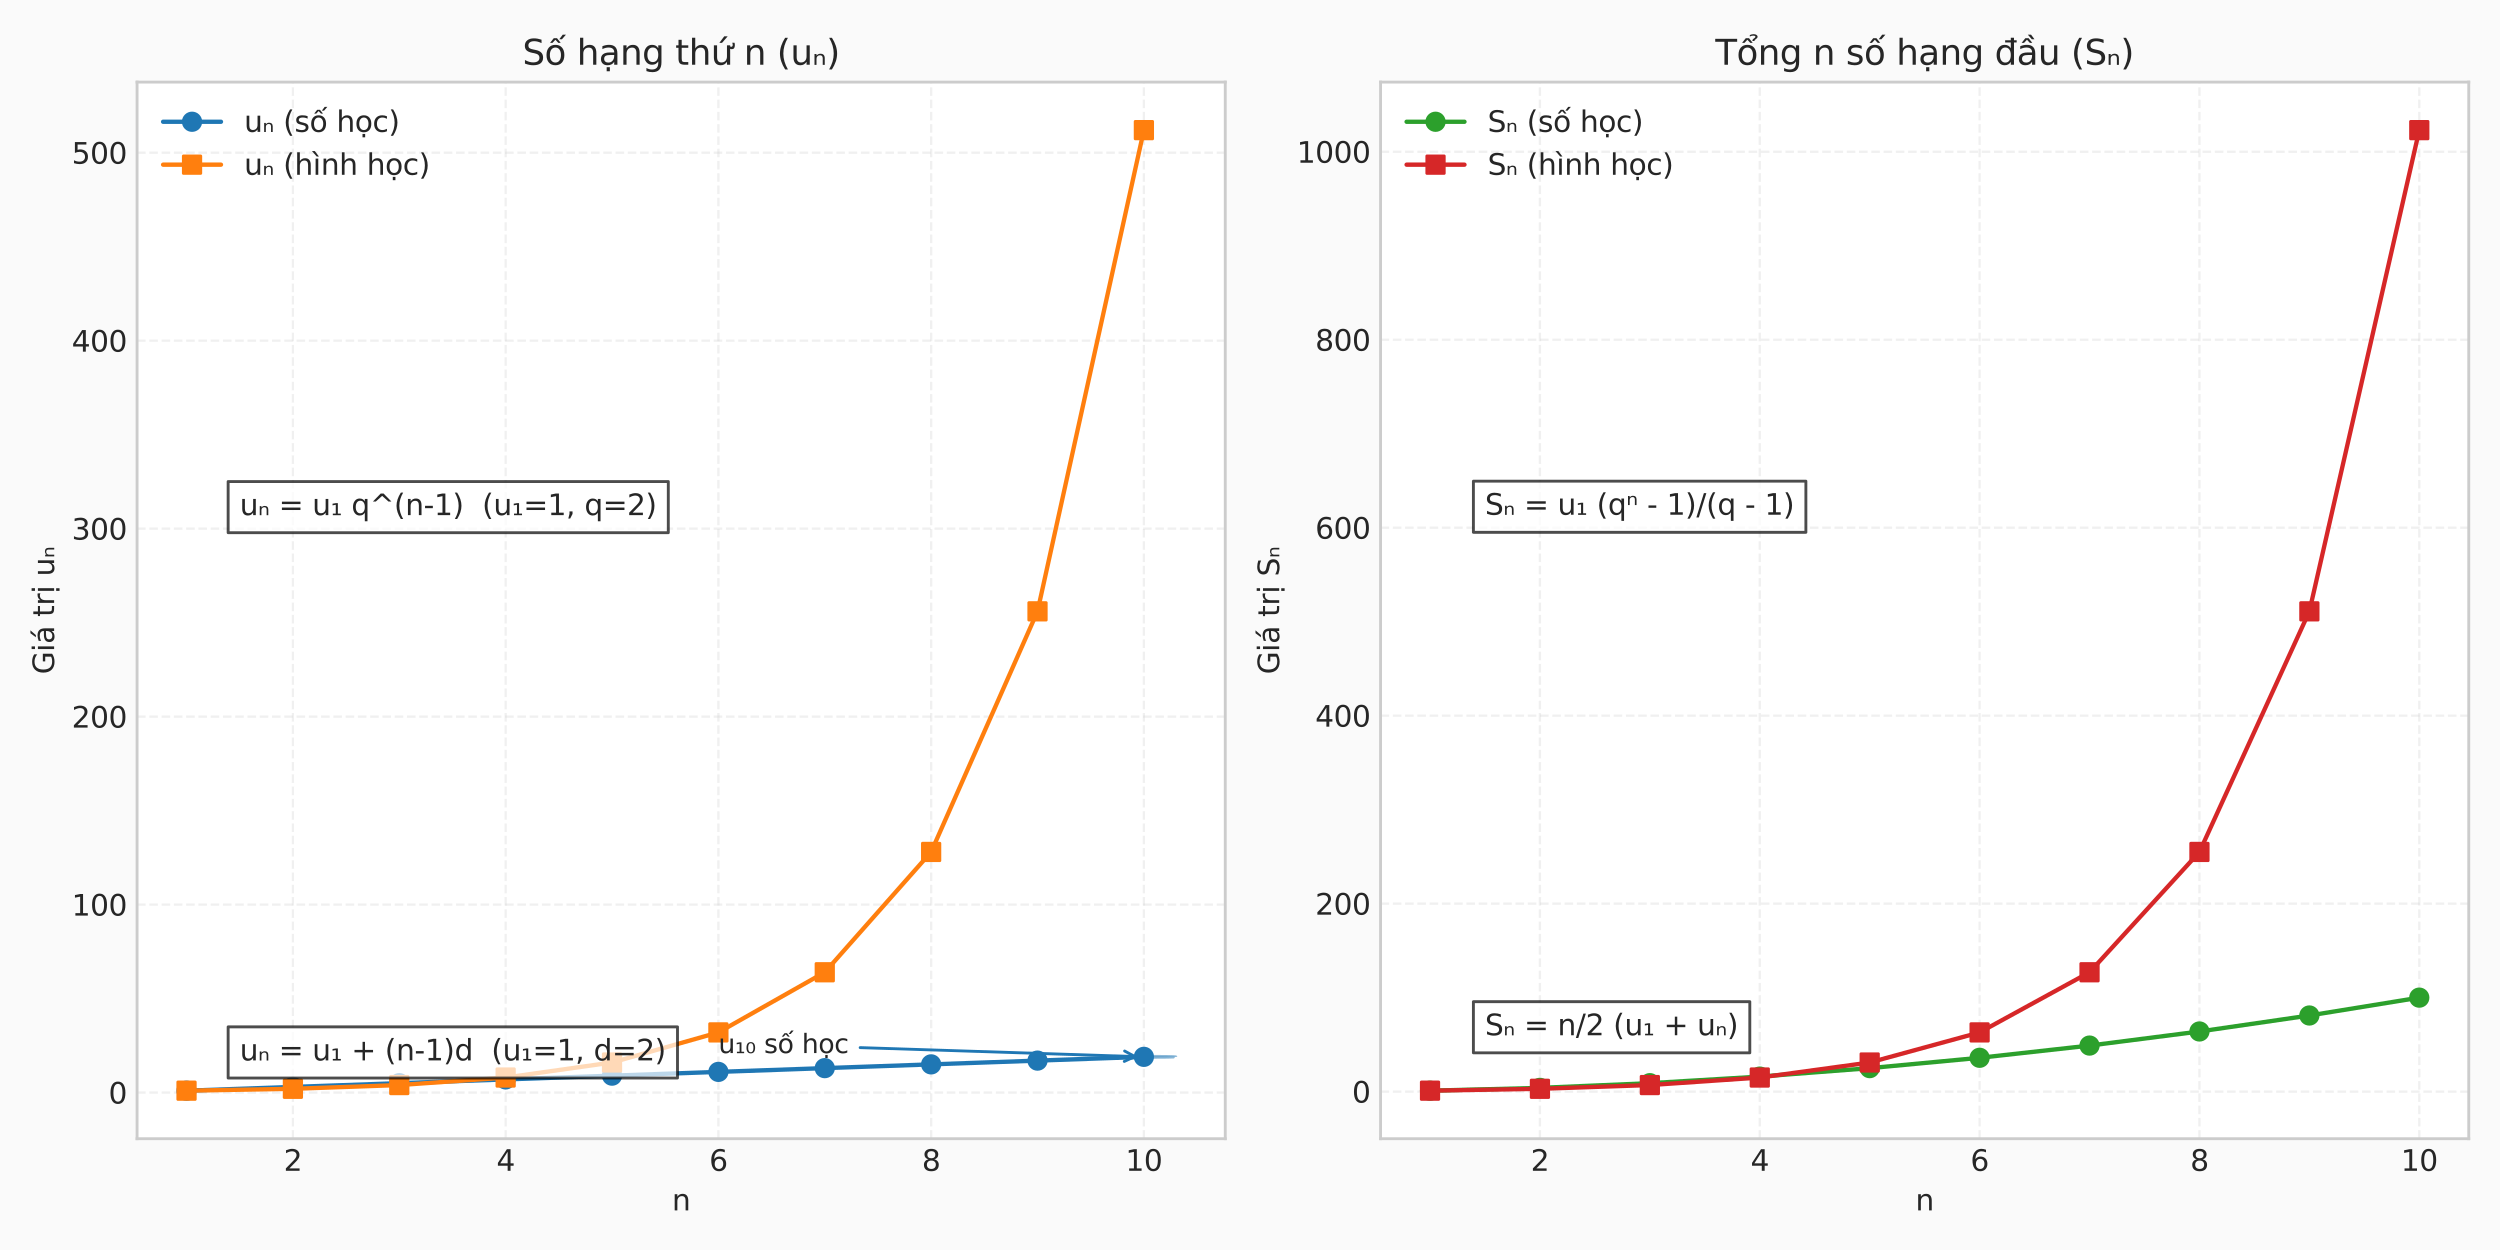 <?xml version="1.0" encoding="utf-8" standalone="no"?>
<!DOCTYPE svg PUBLIC "-//W3C//DTD SVG 1.1//EN"
  "http://www.w3.org/Graphics/SVG/1.1/DTD/svg11.dtd">
<svg xmlns:xlink="http://www.w3.org/1999/xlink" width="864pt" height="432pt" viewBox="0 0 864 432" xmlns="http://www.w3.org/2000/svg" version="1.1">
 <defs>
  <style type="text/css">*{stroke-linejoin: round; stroke-linecap: butt}</style>
 </defs>
 <g id="figure_1">
  <g id="patch_1">
   <path d="M 0 432 
L 864 432 
L 864 0 
L 0 0 
z
" style="fill: #fafafa"/>
  </g>
  <g id="axes_1">
   <g id="patch_2">
    <path d="M 47.37 393.54 
L 423.45 393.54 
L 423.45 28.376 
L 47.37 28.376 
z
" style="fill: #ffffff"/>
   </g>
   <g id="matplotlib.axis_1">
    <g id="xtick_1">
     <g id="line2d_1">
      <path d="M 101.227 393.54 
L 101.227 28.376 
" clip-path="url(#pa1abe370dc)" style="fill: none; stroke-dasharray: 2.96,1.28; stroke-dashoffset: 0; stroke: #cccccc; stroke-opacity: 0.3; stroke-width: 0.8"/>
     </g>
     <g id="line2d_2"/>
     <g id="text_1">
      <!-- 2 -->
      <g style="fill: #262626" transform="translate(98.046 404.638) scale(0.1 -0.1)">
       <defs>
        <path id="DejaVuSans-32" d="M 1228 531 
L 3431 531 
L 3431 0 
L 469 0 
L 469 531 
Q 828 903 1448 1529 
Q 2069 2156 2228 2338 
Q 2531 2678 2651 2914 
Q 2772 3150 2772 3378 
Q 2772 3750 2511 3984 
Q 2250 4219 1831 4219 
Q 1534 4219 1204 4116 
Q 875 4013 500 3803 
L 500 4441 
Q 881 4594 1212 4672 
Q 1544 4750 1819 4750 
Q 2544 4750 2975 4387 
Q 3406 4025 3406 3419 
Q 3406 3131 3298 2873 
Q 3191 2616 2906 2266 
Q 2828 2175 2409 1742 
Q 1991 1309 1228 531 
z
" transform="scale(0.016)"/>
       </defs>
       <use xlink:href="#DejaVuSans-32"/>
      </g>
     </g>
    </g>
    <g id="xtick_2">
     <g id="line2d_3">
      <path d="M 174.752 393.54 
L 174.752 28.376 
" clip-path="url(#pa1abe370dc)" style="fill: none; stroke-dasharray: 2.96,1.28; stroke-dashoffset: 0; stroke: #cccccc; stroke-opacity: 0.3; stroke-width: 0.8"/>
     </g>
     <g id="line2d_4"/>
     <g id="text_2">
      <!-- 4 -->
      <g style="fill: #262626" transform="translate(171.571 404.638) scale(0.1 -0.1)">
       <defs>
        <path id="DejaVuSans-34" d="M 2419 4116 
L 825 1625 
L 2419 1625 
L 2419 4116 
z
M 2253 4666 
L 3047 4666 
L 3047 1625 
L 3713 1625 
L 3713 1100 
L 3047 1100 
L 3047 0 
L 2419 0 
L 2419 1100 
L 313 1100 
L 313 1709 
L 2253 4666 
z
" transform="scale(0.016)"/>
       </defs>
       <use xlink:href="#DejaVuSans-34"/>
      </g>
     </g>
    </g>
    <g id="xtick_3">
     <g id="line2d_5">
      <path d="M 248.277 393.54 
L 248.277 28.376 
" clip-path="url(#pa1abe370dc)" style="fill: none; stroke-dasharray: 2.96,1.28; stroke-dashoffset: 0; stroke: #cccccc; stroke-opacity: 0.3; stroke-width: 0.8"/>
     </g>
     <g id="line2d_6"/>
     <g id="text_3">
      <!-- 6 -->
      <g style="fill: #262626" transform="translate(245.096 404.638) scale(0.1 -0.1)">
       <defs>
        <path id="DejaVuSans-36" d="M 2113 2584 
Q 1688 2584 1439 2293 
Q 1191 2003 1191 1497 
Q 1191 994 1439 701 
Q 1688 409 2113 409 
Q 2538 409 2786 701 
Q 3034 994 3034 1497 
Q 3034 2003 2786 2293 
Q 2538 2584 2113 2584 
z
M 3366 4563 
L 3366 3988 
Q 3128 4100 2886 4159 
Q 2644 4219 2406 4219 
Q 1781 4219 1451 3797 
Q 1122 3375 1075 2522 
Q 1259 2794 1537 2939 
Q 1816 3084 2150 3084 
Q 2853 3084 3261 2657 
Q 3669 2231 3669 1497 
Q 3669 778 3244 343 
Q 2819 -91 2113 -91 
Q 1303 -91 875 529 
Q 447 1150 447 2328 
Q 447 3434 972 4092 
Q 1497 4750 2381 4750 
Q 2619 4750 2861 4703 
Q 3103 4656 3366 4563 
z
" transform="scale(0.016)"/>
       </defs>
       <use xlink:href="#DejaVuSans-36"/>
      </g>
     </g>
    </g>
    <g id="xtick_4">
     <g id="line2d_7">
      <path d="M 321.802 393.54 
L 321.802 28.376 
" clip-path="url(#pa1abe370dc)" style="fill: none; stroke-dasharray: 2.96,1.28; stroke-dashoffset: 0; stroke: #cccccc; stroke-opacity: 0.3; stroke-width: 0.8"/>
     </g>
     <g id="line2d_8"/>
     <g id="text_4">
      <!-- 8 -->
      <g style="fill: #262626" transform="translate(318.621 404.638) scale(0.1 -0.1)">
       <defs>
        <path id="DejaVuSans-38" d="M 2034 2216 
Q 1584 2216 1326 1975 
Q 1069 1734 1069 1313 
Q 1069 891 1326 650 
Q 1584 409 2034 409 
Q 2484 409 2743 651 
Q 3003 894 3003 1313 
Q 3003 1734 2745 1975 
Q 2488 2216 2034 2216 
z
M 1403 2484 
Q 997 2584 770 2862 
Q 544 3141 544 3541 
Q 544 4100 942 4425 
Q 1341 4750 2034 4750 
Q 2731 4750 3128 4425 
Q 3525 4100 3525 3541 
Q 3525 3141 3298 2862 
Q 3072 2584 2669 2484 
Q 3125 2378 3379 2068 
Q 3634 1759 3634 1313 
Q 3634 634 3220 271 
Q 2806 -91 2034 -91 
Q 1263 -91 848 271 
Q 434 634 434 1313 
Q 434 1759 690 2068 
Q 947 2378 1403 2484 
z
M 1172 3481 
Q 1172 3119 1398 2916 
Q 1625 2713 2034 2713 
Q 2441 2713 2670 2916 
Q 2900 3119 2900 3481 
Q 2900 3844 2670 4047 
Q 2441 4250 2034 4250 
Q 1625 4250 1398 4047 
Q 1172 3844 1172 3481 
z
" transform="scale(0.016)"/>
       </defs>
       <use xlink:href="#DejaVuSans-38"/>
      </g>
     </g>
    </g>
    <g id="xtick_5">
     <g id="line2d_9">
      <path d="M 395.327 393.54 
L 395.327 28.376 
" clip-path="url(#pa1abe370dc)" style="fill: none; stroke-dasharray: 2.96,1.28; stroke-dashoffset: 0; stroke: #cccccc; stroke-opacity: 0.3; stroke-width: 0.8"/>
     </g>
     <g id="line2d_10"/>
     <g id="text_5">
      <!-- 10 -->
      <g style="fill: #262626" transform="translate(388.964 404.638) scale(0.1 -0.1)">
       <defs>
        <path id="DejaVuSans-31" d="M 794 531 
L 1825 531 
L 1825 4091 
L 703 3866 
L 703 4441 
L 1819 4666 
L 2450 4666 
L 2450 531 
L 3481 531 
L 3481 0 
L 794 0 
L 794 531 
z
" transform="scale(0.016)"/>
        <path id="DejaVuSans-30" d="M 2034 4250 
Q 1547 4250 1301 3770 
Q 1056 3291 1056 2328 
Q 1056 1369 1301 889 
Q 1547 409 2034 409 
Q 2525 409 2770 889 
Q 3016 1369 3016 2328 
Q 3016 3291 2770 3770 
Q 2525 4250 2034 4250 
z
M 2034 4750 
Q 2819 4750 3233 4129 
Q 3647 3509 3647 2328 
Q 3647 1150 3233 529 
Q 2819 -91 2034 -91 
Q 1250 -91 836 529 
Q 422 1150 422 2328 
Q 422 3509 836 4129 
Q 1250 4750 2034 4750 
z
" transform="scale(0.016)"/>
       </defs>
       <use xlink:href="#DejaVuSans-31"/>
       <use xlink:href="#DejaVuSans-30" transform="translate(63.623 0)"/>
      </g>
     </g>
    </g>
    <g id="text_6">
     <!-- n -->
     <g style="fill: #262626" transform="translate(232.241 418.317) scale(0.1 -0.1)">
      <defs>
       <path id="DejaVuSans-6e" d="M 3513 2113 
L 3513 0 
L 2938 0 
L 2938 2094 
Q 2938 2591 2744 2837 
Q 2550 3084 2163 3084 
Q 1697 3084 1428 2787 
Q 1159 2491 1159 1978 
L 1159 0 
L 581 0 
L 581 3500 
L 1159 3500 
L 1159 2956 
Q 1366 3272 1645 3428 
Q 1925 3584 2291 3584 
Q 2894 3584 3203 3211 
Q 3513 2838 3513 2113 
z
" transform="scale(0.016)"/>
      </defs>
      <use xlink:href="#DejaVuSans-6e"/>
     </g>
    </g>
   </g>
   <g id="matplotlib.axis_2">
    <g id="ytick_1">
     <g id="line2d_11">
      <path d="M 47.37 377.591 
L 423.45 377.591 
" clip-path="url(#pa1abe370dc)" style="fill: none; stroke-dasharray: 2.96,1.28; stroke-dashoffset: 0; stroke: #cccccc; stroke-opacity: 0.3; stroke-width: 0.8"/>
     </g>
     <g id="line2d_12"/>
     <g id="text_7">
      <!-- 0 -->
      <g style="fill: #262626" transform="translate(37.508 381.391) scale(0.1 -0.1)">
       <use xlink:href="#DejaVuSans-30"/>
      </g>
     </g>
    </g>
    <g id="ytick_2">
     <g id="line2d_13">
      <path d="M 47.37 312.627 
L 423.45 312.627 
" clip-path="url(#pa1abe370dc)" style="fill: none; stroke-dasharray: 2.96,1.28; stroke-dashoffset: 0; stroke: #cccccc; stroke-opacity: 0.3; stroke-width: 0.8"/>
     </g>
     <g id="line2d_14"/>
     <g id="text_8">
      <!-- 100 -->
      <g style="fill: #262626" transform="translate(24.782 316.426) scale(0.1 -0.1)">
       <use xlink:href="#DejaVuSans-31"/>
       <use xlink:href="#DejaVuSans-30" transform="translate(63.623 0)"/>
       <use xlink:href="#DejaVuSans-30" transform="translate(127.246 0)"/>
      </g>
     </g>
    </g>
    <g id="ytick_3">
     <g id="line2d_15">
      <path d="M 47.37 247.663 
L 423.45 247.663 
" clip-path="url(#pa1abe370dc)" style="fill: none; stroke-dasharray: 2.96,1.28; stroke-dashoffset: 0; stroke: #cccccc; stroke-opacity: 0.3; stroke-width: 0.8"/>
     </g>
     <g id="line2d_16"/>
     <g id="text_9">
      <!-- 200 -->
      <g style="fill: #262626" transform="translate(24.782 251.462) scale(0.1 -0.1)">
       <use xlink:href="#DejaVuSans-32"/>
       <use xlink:href="#DejaVuSans-30" transform="translate(63.623 0)"/>
       <use xlink:href="#DejaVuSans-30" transform="translate(127.246 0)"/>
      </g>
     </g>
    </g>
    <g id="ytick_4">
     <g id="line2d_17">
      <path d="M 47.37 182.699 
L 423.45 182.699 
" clip-path="url(#pa1abe370dc)" style="fill: none; stroke-dasharray: 2.96,1.28; stroke-dashoffset: 0; stroke: #cccccc; stroke-opacity: 0.3; stroke-width: 0.8"/>
     </g>
     <g id="line2d_18"/>
     <g id="text_10">
      <!-- 300 -->
      <g style="fill: #262626" transform="translate(24.782 186.498) scale(0.1 -0.1)">
       <defs>
        <path id="DejaVuSans-33" d="M 2597 2516 
Q 3050 2419 3304 2112 
Q 3559 1806 3559 1356 
Q 3559 666 3084 287 
Q 2609 -91 1734 -91 
Q 1441 -91 1130 -33 
Q 819 25 488 141 
L 488 750 
Q 750 597 1062 519 
Q 1375 441 1716 441 
Q 2309 441 2620 675 
Q 2931 909 2931 1356 
Q 2931 1769 2642 2001 
Q 2353 2234 1838 2234 
L 1294 2234 
L 1294 2753 
L 1863 2753 
Q 2328 2753 2575 2939 
Q 2822 3125 2822 3475 
Q 2822 3834 2567 4026 
Q 2313 4219 1838 4219 
Q 1578 4219 1281 4162 
Q 984 4106 628 3988 
L 628 4550 
Q 988 4650 1302 4700 
Q 1616 4750 1894 4750 
Q 2613 4750 3031 4423 
Q 3450 4097 3450 3541 
Q 3450 3153 3228 2886 
Q 3006 2619 2597 2516 
z
" transform="scale(0.016)"/>
       </defs>
       <use xlink:href="#DejaVuSans-33"/>
       <use xlink:href="#DejaVuSans-30" transform="translate(63.623 0)"/>
       <use xlink:href="#DejaVuSans-30" transform="translate(127.246 0)"/>
      </g>
     </g>
    </g>
    <g id="ytick_5">
     <g id="line2d_19">
      <path d="M 47.37 117.735 
L 423.45 117.735 
" clip-path="url(#pa1abe370dc)" style="fill: none; stroke-dasharray: 2.96,1.28; stroke-dashoffset: 0; stroke: #cccccc; stroke-opacity: 0.3; stroke-width: 0.8"/>
     </g>
     <g id="line2d_20"/>
     <g id="text_11">
      <!-- 400 -->
      <g style="fill: #262626" transform="translate(24.782 121.534) scale(0.1 -0.1)">
       <use xlink:href="#DejaVuSans-34"/>
       <use xlink:href="#DejaVuSans-30" transform="translate(63.623 0)"/>
       <use xlink:href="#DejaVuSans-30" transform="translate(127.246 0)"/>
      </g>
     </g>
    </g>
    <g id="ytick_6">
     <g id="line2d_21">
      <path d="M 47.37 52.77 
L 423.45 52.77 
" clip-path="url(#pa1abe370dc)" style="fill: none; stroke-dasharray: 2.96,1.28; stroke-dashoffset: 0; stroke: #cccccc; stroke-opacity: 0.3; stroke-width: 0.8"/>
     </g>
     <g id="line2d_22"/>
     <g id="text_12">
      <!-- 500 -->
      <g style="fill: #262626" transform="translate(24.782 56.57) scale(0.1 -0.1)">
       <defs>
        <path id="DejaVuSans-35" d="M 691 4666 
L 3169 4666 
L 3169 4134 
L 1269 4134 
L 1269 2991 
Q 1406 3038 1543 3061 
Q 1681 3084 1819 3084 
Q 2600 3084 3056 2656 
Q 3513 2228 3513 1497 
Q 3513 744 3044 326 
Q 2575 -91 1722 -91 
Q 1428 -91 1123 -41 
Q 819 9 494 109 
L 494 744 
Q 775 591 1075 516 
Q 1375 441 1709 441 
Q 2250 441 2565 725 
Q 2881 1009 2881 1497 
Q 2881 1984 2565 2268 
Q 2250 2553 1709 2553 
Q 1456 2553 1204 2497 
Q 953 2441 691 2322 
L 691 4666 
z
" transform="scale(0.016)"/>
       </defs>
       <use xlink:href="#DejaVuSans-35"/>
       <use xlink:href="#DejaVuSans-30" transform="translate(63.623 0)"/>
       <use xlink:href="#DejaVuSans-30" transform="translate(127.246 0)"/>
      </g>
     </g>
    </g>
    <g id="text_13">
     <!-- Giá trị uₙ -->
     <g style="fill: #262626" transform="translate(18.703 233.029) rotate(-90) scale(0.1 -0.1)">
      <defs>
       <path id="DejaVuSans-47" d="M 3809 666 
L 3809 1919 
L 2778 1919 
L 2778 2438 
L 4434 2438 
L 4434 434 
Q 4069 175 3628 42 
Q 3188 -91 2688 -91 
Q 1594 -91 976 548 
Q 359 1188 359 2328 
Q 359 3472 976 4111 
Q 1594 4750 2688 4750 
Q 3144 4750 3555 4637 
Q 3966 4525 4313 4306 
L 4313 3634 
Q 3963 3931 3569 4081 
Q 3175 4231 2741 4231 
Q 1884 4231 1454 3753 
Q 1025 3275 1025 2328 
Q 1025 1384 1454 906 
Q 1884 428 2741 428 
Q 3075 428 3337 486 
Q 3600 544 3809 666 
z
" transform="scale(0.016)"/>
       <path id="DejaVuSans-69" d="M 603 3500 
L 1178 3500 
L 1178 0 
L 603 0 
L 603 3500 
z
M 603 4863 
L 1178 4863 
L 1178 4134 
L 603 4134 
L 603 4863 
z
" transform="scale(0.016)"/>
       <path id="DejaVuSans-e1" d="M 2194 1759 
Q 1497 1759 1228 1600 
Q 959 1441 959 1056 
Q 959 750 1161 570 
Q 1363 391 1709 391 
Q 2188 391 2477 730 
Q 2766 1069 2766 1631 
L 2766 1759 
L 2194 1759 
z
M 3341 1997 
L 3341 0 
L 2766 0 
L 2766 531 
Q 2569 213 2275 61 
Q 1981 -91 1556 -91 
Q 1019 -91 701 211 
Q 384 513 384 1019 
Q 384 1609 779 1909 
Q 1175 2209 1959 2209 
L 2766 2209 
L 2766 2266 
Q 2766 2663 2505 2880 
Q 2244 3097 1772 3097 
Q 1472 3097 1187 3025 
Q 903 2953 641 2809 
L 641 3341 
Q 956 3463 1253 3523 
Q 1550 3584 1831 3584 
Q 2591 3584 2966 3190 
Q 3341 2797 3341 1997 
z
M 2290 5119 
L 2912 5119 
L 1894 3944 
L 1415 3944 
L 2290 5119 
z
" transform="scale(0.016)"/>
       <path id="DejaVuSans-20" transform="scale(0.016)"/>
       <path id="DejaVuSans-74" d="M 1172 4494 
L 1172 3500 
L 2356 3500 
L 2356 3053 
L 1172 3053 
L 1172 1153 
Q 1172 725 1289 603 
Q 1406 481 1766 481 
L 2356 481 
L 2356 0 
L 1766 0 
Q 1100 0 847 248 
Q 594 497 594 1153 
L 594 3053 
L 172 3053 
L 172 3500 
L 594 3500 
L 594 4494 
L 1172 4494 
z
" transform="scale(0.016)"/>
       <path id="DejaVuSans-72" d="M 2631 2963 
Q 2534 3019 2420 3045 
Q 2306 3072 2169 3072 
Q 1681 3072 1420 2755 
Q 1159 2438 1159 1844 
L 1159 0 
L 581 0 
L 581 3500 
L 1159 3500 
L 1159 2956 
Q 1341 3275 1631 3429 
Q 1922 3584 2338 3584 
Q 2397 3584 2469 3576 
Q 2541 3569 2628 3553 
L 2631 2963 
z
" transform="scale(0.016)"/>
       <path id="DejaVuSans-1ecb" d="M 603 3500 
L 1178 3500 
L 1178 0 
L 603 0 
L 603 3500 
z
M 603 4863 
L 1178 4863 
L 1178 4134 
L 603 4134 
L 603 4863 
z
M 594 -441 
L 1169 -441 
L 1169 -1172 
L 594 -1172 
L 594 -441 
z
" transform="scale(0.016)"/>
       <path id="DejaVuSans-75" d="M 544 1381 
L 544 3500 
L 1119 3500 
L 1119 1403 
Q 1119 906 1312 657 
Q 1506 409 1894 409 
Q 2359 409 2629 706 
Q 2900 1003 2900 1516 
L 2900 3500 
L 3475 3500 
L 3475 0 
L 2900 0 
L 2900 538 
Q 2691 219 2414 64 
Q 2138 -91 1772 -91 
Q 1169 -91 856 284 
Q 544 659 544 1381 
z
M 1991 3584 
L 1991 3584 
z
" transform="scale(0.016)"/>
       <path id="DejaVuSans-2099" d="M 2213 1160 
L 2213 -24 
L 1850 -24 
L 1850 1147 
Q 1850 1426 1728 1565 
Q 1606 1704 1363 1704 
Q 1069 1704 900 1536 
Q 731 1369 731 1082 
L 731 -24 
L 366 -24 
L 366 1935 
L 731 1935 
L 731 1632 
Q 859 1807 1036 1894 
Q 1213 1982 1444 1982 
Q 1822 1982 2017 1772 
Q 2213 1563 2213 1160 
z
" transform="scale(0.016)"/>
      </defs>
      <use xlink:href="#DejaVuSans-47"/>
      <use xlink:href="#DejaVuSans-69" transform="translate(77.49 0)"/>
      <use xlink:href="#DejaVuSans-e1" transform="translate(105.273 0)"/>
      <use xlink:href="#DejaVuSans-20" transform="translate(166.553 0)"/>
      <use xlink:href="#DejaVuSans-74" transform="translate(198.34 0)"/>
      <use xlink:href="#DejaVuSans-72" transform="translate(237.549 0)"/>
      <use xlink:href="#DejaVuSans-1ecb" transform="translate(278.662 0)"/>
      <use xlink:href="#DejaVuSans-20" transform="translate(306.445 0)"/>
      <use xlink:href="#DejaVuSans-75" transform="translate(338.232 0)"/>
      <use xlink:href="#DejaVuSans-2099" transform="translate(401.611 0)"/>
     </g>
    </g>
   </g>
   <g id="patch_3">
    <path d="M 395.327 365.443 
C 398.252 365.443 401.057 365.422 403.125 365.386 
C 405.193 365.349 406.355 365.3 406.355 365.248 
C 406.355 365.196 405.193 365.147 403.125 365.11 
C 401.057 365.074 398.252 365.053 395.327 365.053 
C 392.402 365.053 389.596 365.074 387.528 365.11 
C 385.46 365.147 384.298 365.196 384.298 365.248 
C 384.298 365.3 385.46 365.349 387.528 365.386 
C 389.596 365.422 392.402 365.443 395.327 365.443 
z
" clip-path="url(#pa1abe370dc)" style="fill: #1f77b4; opacity: 0.5; stroke: #1f77b4; stroke-linejoin: miter"/>
   </g>
   <g id="line2d_23">
    <path d="M 64.465 376.942 
L 101.227 375.642 
L 137.989 374.343 
L 174.752 373.044 
L 211.514 371.745 
L 248.277 370.445 
L 285.039 369.146 
L 321.802 367.847 
L 358.564 366.547 
L 395.327 365.248 
" clip-path="url(#pa1abe370dc)" style="fill: none; stroke: #1f77b4; stroke-width: 1.5; stroke-linecap: round"/>
    <defs>
     <path id="m1ad902b7bd" d="M 0 3 
C 0.796 3 1.559 2.684 2.121 2.121 
C 2.684 1.559 3 0.796 3 0 
C 3 -0.796 2.684 -1.559 2.121 -2.121 
C 1.559 -2.684 0.796 -3 0 -3 
C -0.796 -3 -1.559 -2.684 -2.121 -2.121 
C -2.684 -1.559 -3 -0.796 -3 0 
C -3 0.796 -2.684 1.559 -2.121 2.121 
C -1.559 2.684 -0.796 3 0 3 
z
" style="stroke: #1f77b4"/>
    </defs>
    <g clip-path="url(#pa1abe370dc)">
     <use xlink:href="#m1ad902b7bd" x="64.465" y="376.942" style="fill: #1f77b4; stroke: #1f77b4"/>
     <use xlink:href="#m1ad902b7bd" x="101.227" y="375.642" style="fill: #1f77b4; stroke: #1f77b4"/>
     <use xlink:href="#m1ad902b7bd" x="137.989" y="374.343" style="fill: #1f77b4; stroke: #1f77b4"/>
     <use xlink:href="#m1ad902b7bd" x="174.752" y="373.044" style="fill: #1f77b4; stroke: #1f77b4"/>
     <use xlink:href="#m1ad902b7bd" x="211.514" y="371.745" style="fill: #1f77b4; stroke: #1f77b4"/>
     <use xlink:href="#m1ad902b7bd" x="248.277" y="370.445" style="fill: #1f77b4; stroke: #1f77b4"/>
     <use xlink:href="#m1ad902b7bd" x="285.039" y="369.146" style="fill: #1f77b4; stroke: #1f77b4"/>
     <use xlink:href="#m1ad902b7bd" x="321.802" y="367.847" style="fill: #1f77b4; stroke: #1f77b4"/>
     <use xlink:href="#m1ad902b7bd" x="358.564" y="366.547" style="fill: #1f77b4; stroke: #1f77b4"/>
     <use xlink:href="#m1ad902b7bd" x="395.327" y="365.248" style="fill: #1f77b4; stroke: #1f77b4"/>
    </g>
   </g>
   <g id="line2d_24">
    <path d="M 64.465 376.942 
L 101.227 376.292 
L 137.989 374.993 
L 174.752 372.394 
L 211.514 367.197 
L 248.277 356.803 
L 285.039 336.014 
L 321.802 294.437 
L 358.564 211.283 
L 395.327 44.975 
" clip-path="url(#pa1abe370dc)" style="fill: none; stroke: #ff7f0e; stroke-width: 1.5; stroke-linecap: round"/>
    <defs>
     <path id="mbb7ef39416" d="M -3 3 
L 3 3 
L 3 -3 
L -3 -3 
z
" style="stroke: #ff7f0e; stroke-linejoin: miter"/>
    </defs>
    <g clip-path="url(#pa1abe370dc)">
     <use xlink:href="#mbb7ef39416" x="64.465" y="376.942" style="fill: #ff7f0e; stroke: #ff7f0e; stroke-linejoin: miter"/>
     <use xlink:href="#mbb7ef39416" x="101.227" y="376.292" style="fill: #ff7f0e; stroke: #ff7f0e; stroke-linejoin: miter"/>
     <use xlink:href="#mbb7ef39416" x="137.989" y="374.993" style="fill: #ff7f0e; stroke: #ff7f0e; stroke-linejoin: miter"/>
     <use xlink:href="#mbb7ef39416" x="174.752" y="372.394" style="fill: #ff7f0e; stroke: #ff7f0e; stroke-linejoin: miter"/>
     <use xlink:href="#mbb7ef39416" x="211.514" y="367.197" style="fill: #ff7f0e; stroke: #ff7f0e; stroke-linejoin: miter"/>
     <use xlink:href="#mbb7ef39416" x="248.277" y="356.803" style="fill: #ff7f0e; stroke: #ff7f0e; stroke-linejoin: miter"/>
     <use xlink:href="#mbb7ef39416" x="285.039" y="336.014" style="fill: #ff7f0e; stroke: #ff7f0e; stroke-linejoin: miter"/>
     <use xlink:href="#mbb7ef39416" x="321.802" y="294.437" style="fill: #ff7f0e; stroke: #ff7f0e; stroke-linejoin: miter"/>
     <use xlink:href="#mbb7ef39416" x="358.564" y="211.283" style="fill: #ff7f0e; stroke: #ff7f0e; stroke-linejoin: miter"/>
     <use xlink:href="#mbb7ef39416" x="395.327" y="44.975" style="fill: #ff7f0e; stroke: #ff7f0e; stroke-linejoin: miter"/>
    </g>
   </g>
   <g id="patch_4">
    <path d="M 47.37 393.54 
L 47.37 28.376 
" style="fill: none; stroke: #cccccc; stroke-linejoin: miter; stroke-linecap: square"/>
   </g>
   <g id="patch_5">
    <path d="M 423.45 393.54 
L 423.45 28.376 
" style="fill: none; stroke: #cccccc; stroke-linejoin: miter; stroke-linecap: square"/>
   </g>
   <g id="patch_6">
    <path d="M 47.37 393.54 
L 423.45 393.54 
" style="fill: none; stroke: #cccccc; stroke-linejoin: miter; stroke-linecap: square"/>
   </g>
   <g id="patch_7">
    <path d="M 47.37 28.376 
L 423.45 28.376 
" style="fill: none; stroke: #cccccc; stroke-linejoin: miter; stroke-linecap: square"/>
   </g>
   <g id="patch_8">
    <path d="M 297.272 362.056 
Q 345.299 363.619 392.207 365.147 
" style="fill: none; stroke: #1f77b4; stroke-linecap: round"/>
    <path d="M 388.668 363.23 
L 392.207 365.147 
L 388.551 366.828 
" style="fill: none; stroke: #1f77b4; stroke-linecap: round"/>
   </g>
   <g id="text_14">
    <!-- u₁₀ số học -->
    <g style="fill: #262626" transform="translate(248.277 363.949) scale(0.09 -0.09)">
     <defs>
      <path id="DejaVuSans-2081" d="M 488 319 
L 1125 319 
L 1125 2229 
L 428 2101 
L 428 2463 
L 1147 2585 
L 1575 2585 
L 1575 319 
L 2216 319 
L 2216 -24 
L 488 -24 
L 488 319 
z
" transform="scale(0.016)"/>
      <path id="DejaVuSans-2080" d="M 1781 2091 
Q 1625 2360 1309 2360 
Q 994 2360 838 2091 
Q 678 1822 678 1285 
Q 678 744 838 476 
Q 994 207 1309 207 
Q 1625 207 1781 476 
Q 1941 744 1941 1285 
Q 1941 1822 1781 2091 
z
M 1309 2638 
Q 1813 2638 2078 2291 
Q 2344 1944 2344 1285 
Q 2344 622 2078 275 
Q 1813 -71 1309 -71 
Q 803 -71 537 275 
Q 272 622 272 1285 
Q 272 1944 537 2291 
Q 803 2638 1309 2638 
z
" transform="scale(0.016)"/>
      <path id="DejaVuSans-73" d="M 2834 3397 
L 2834 2853 
Q 2591 2978 2328 3040 
Q 2066 3103 1784 3103 
Q 1356 3103 1142 2972 
Q 928 2841 928 2578 
Q 928 2378 1081 2264 
Q 1234 2150 1697 2047 
L 1894 2003 
Q 2506 1872 2764 1633 
Q 3022 1394 3022 966 
Q 3022 478 2636 193 
Q 2250 -91 1575 -91 
Q 1294 -91 989 -36 
Q 684 19 347 128 
L 347 722 
Q 666 556 975 473 
Q 1284 391 1588 391 
Q 1994 391 2212 530 
Q 2431 669 2431 922 
Q 2431 1156 2273 1281 
Q 2116 1406 1581 1522 
L 1381 1569 
Q 847 1681 609 1914 
Q 372 2147 372 2553 
Q 372 3047 722 3315 
Q 1072 3584 1716 3584 
Q 2034 3584 2315 3537 
Q 2597 3491 2834 3397 
z
" transform="scale(0.016)"/>
      <path id="DejaVuSans-1ed1" d="M 1658 4775 
L 2246 4775 
L 2905 3944 
L 2471 3944 
L 1952 4500 
L 1433 3944 
L 999 3944 
L 1658 4775 
z
M 3268 5409 
L 3846 5409 
L 3134 4584 
L 2655 4584 
L 3268 5409 
z
M 1959 3097 
Q 1497 3097 1228 2736 
Q 959 2375 959 1747 
Q 959 1119 1226 758 
Q 1494 397 1959 397 
Q 2419 397 2687 759 
Q 2956 1122 2956 1747 
Q 2956 2369 2687 2733 
Q 2419 3097 1959 3097 
z
M 1959 3584 
Q 2709 3584 3137 3096 
Q 3566 2609 3566 1747 
Q 3566 888 3137 398 
Q 2709 -91 1959 -91 
Q 1206 -91 779 398 
Q 353 888 353 1747 
Q 353 2609 779 3096 
Q 1206 3584 1959 3584 
z
" transform="scale(0.016)"/>
      <path id="DejaVuSans-68" d="M 3513 2113 
L 3513 0 
L 2938 0 
L 2938 2094 
Q 2938 2591 2744 2837 
Q 2550 3084 2163 3084 
Q 1697 3084 1428 2787 
Q 1159 2491 1159 1978 
L 1159 0 
L 581 0 
L 581 4863 
L 1159 4863 
L 1159 2956 
Q 1366 3272 1645 3428 
Q 1925 3584 2291 3584 
Q 2894 3584 3203 3211 
Q 3513 2838 3513 2113 
z
" transform="scale(0.016)"/>
      <path id="DejaVuSans-1ecd" d="M 1959 3097 
Q 1497 3097 1228 2736 
Q 959 2375 959 1747 
Q 959 1119 1226 758 
Q 1494 397 1959 397 
Q 2419 397 2687 759 
Q 2956 1122 2956 1747 
Q 2956 2369 2687 2733 
Q 2419 3097 1959 3097 
z
M 1959 3584 
Q 2709 3584 3137 3096 
Q 3566 2609 3566 1747 
Q 3566 888 3137 398 
Q 2709 -91 1959 -91 
Q 1206 -91 779 398 
Q 353 888 353 1747 
Q 353 2609 779 3096 
Q 1206 3584 1959 3584 
z
M 1666 -441 
L 2241 -441 
L 2241 -1172 
L 1666 -1172 
L 1666 -441 
z
" transform="scale(0.016)"/>
      <path id="DejaVuSans-63" d="M 3122 3366 
L 3122 2828 
Q 2878 2963 2633 3030 
Q 2388 3097 2138 3097 
Q 1578 3097 1268 2742 
Q 959 2388 959 1747 
Q 959 1106 1268 751 
Q 1578 397 2138 397 
Q 2388 397 2633 464 
Q 2878 531 3122 666 
L 3122 134 
Q 2881 22 2623 -34 
Q 2366 -91 2075 -91 
Q 1284 -91 818 406 
Q 353 903 353 1747 
Q 353 2603 823 3093 
Q 1294 3584 2113 3584 
Q 2378 3584 2631 3529 
Q 2884 3475 3122 3366 
z
" transform="scale(0.016)"/>
     </defs>
     <use xlink:href="#DejaVuSans-75"/>
     <use xlink:href="#DejaVuSans-2081" transform="translate(63.379 0)"/>
     <use xlink:href="#DejaVuSans-2080" transform="translate(103.467 0)"/>
     <use xlink:href="#DejaVuSans-20" transform="translate(143.555 0)"/>
     <use xlink:href="#DejaVuSans-73" transform="translate(175.342 0)"/>
     <use xlink:href="#DejaVuSans-1ed1" transform="translate(227.441 0)"/>
     <use xlink:href="#DejaVuSans-20" transform="translate(288.623 0)"/>
     <use xlink:href="#DejaVuSans-68" transform="translate(320.41 0)"/>
     <use xlink:href="#DejaVuSans-1ecd" transform="translate(383.789 0)"/>
     <use xlink:href="#DejaVuSans-63" transform="translate(444.971 0)"/>
    </g>
   </g>
   <g id="text_15">
    <g id="patch_9">
     <path d="M 78.846 372.562 
L 234.141 372.562 
L 234.141 354.884 
L 78.846 354.884 
z
" style="fill: #ffffff; opacity: 0.7; stroke: #000000; stroke-linejoin: miter"/>
    </g>
    <!-- uₙ = u₁ + (n-1)d  (u₁=1, d=2) -->
    <g style="fill: #262626" transform="translate(82.846 366.482) scale(0.1 -0.1)">
     <defs>
      <path id="DejaVuSans-3d" d="M 678 2906 
L 4684 2906 
L 4684 2381 
L 678 2381 
L 678 2906 
z
M 678 1631 
L 4684 1631 
L 4684 1100 
L 678 1100 
L 678 1631 
z
" transform="scale(0.016)"/>
      <path id="DejaVuSans-2b" d="M 2944 4013 
L 2944 2272 
L 4684 2272 
L 4684 1741 
L 2944 1741 
L 2944 0 
L 2419 0 
L 2419 1741 
L 678 1741 
L 678 2272 
L 2419 2272 
L 2419 4013 
L 2944 4013 
z
" transform="scale(0.016)"/>
      <path id="DejaVuSans-28" d="M 1984 4856 
Q 1566 4138 1362 3434 
Q 1159 2731 1159 2009 
Q 1159 1288 1364 580 
Q 1569 -128 1984 -844 
L 1484 -844 
Q 1016 -109 783 600 
Q 550 1309 550 2009 
Q 550 2706 781 3412 
Q 1013 4119 1484 4856 
L 1984 4856 
z
" transform="scale(0.016)"/>
      <path id="DejaVuSans-2d" d="M 313 2009 
L 1997 2009 
L 1997 1497 
L 313 1497 
L 313 2009 
z
" transform="scale(0.016)"/>
      <path id="DejaVuSans-29" d="M 513 4856 
L 1013 4856 
Q 1481 4119 1714 3412 
Q 1947 2706 1947 2009 
Q 1947 1309 1714 600 
Q 1481 -109 1013 -844 
L 513 -844 
Q 928 -128 1133 580 
Q 1338 1288 1338 2009 
Q 1338 2731 1133 3434 
Q 928 4138 513 4856 
z
" transform="scale(0.016)"/>
      <path id="DejaVuSans-64" d="M 2906 2969 
L 2906 4863 
L 3481 4863 
L 3481 0 
L 2906 0 
L 2906 525 
Q 2725 213 2448 61 
Q 2172 -91 1784 -91 
Q 1150 -91 751 415 
Q 353 922 353 1747 
Q 353 2572 751 3078 
Q 1150 3584 1784 3584 
Q 2172 3584 2448 3432 
Q 2725 3281 2906 2969 
z
M 947 1747 
Q 947 1113 1208 752 
Q 1469 391 1925 391 
Q 2381 391 2643 752 
Q 2906 1113 2906 1747 
Q 2906 2381 2643 2742 
Q 2381 3103 1925 3103 
Q 1469 3103 1208 2742 
Q 947 2381 947 1747 
z
" transform="scale(0.016)"/>
      <path id="DejaVuSans-2c" d="M 750 794 
L 1409 794 
L 1409 256 
L 897 -744 
L 494 -744 
L 750 256 
L 750 794 
z
" transform="scale(0.016)"/>
     </defs>
     <use xlink:href="#DejaVuSans-75"/>
     <use xlink:href="#DejaVuSans-2099" transform="translate(63.379 0)"/>
     <use xlink:href="#DejaVuSans-20" transform="translate(103.223 0)"/>
     <use xlink:href="#DejaVuSans-3d" transform="translate(135.01 0)"/>
     <use xlink:href="#DejaVuSans-20" transform="translate(218.799 0)"/>
     <use xlink:href="#DejaVuSans-75" transform="translate(250.586 0)"/>
     <use xlink:href="#DejaVuSans-2081" transform="translate(313.965 0)"/>
     <use xlink:href="#DejaVuSans-20" transform="translate(354.053 0)"/>
     <use xlink:href="#DejaVuSans-2b" transform="translate(385.84 0)"/>
     <use xlink:href="#DejaVuSans-20" transform="translate(469.629 0)"/>
     <use xlink:href="#DejaVuSans-28" transform="translate(501.416 0)"/>
     <use xlink:href="#DejaVuSans-6e" transform="translate(540.43 0)"/>
     <use xlink:href="#DejaVuSans-2d" transform="translate(603.809 0)"/>
     <use xlink:href="#DejaVuSans-31" transform="translate(639.893 0)"/>
     <use xlink:href="#DejaVuSans-29" transform="translate(703.516 0)"/>
     <use xlink:href="#DejaVuSans-64" transform="translate(742.529 0)"/>
     <use xlink:href="#DejaVuSans-20" transform="translate(806.006 0)"/>
     <use xlink:href="#DejaVuSans-20" transform="translate(837.793 0)"/>
     <use xlink:href="#DejaVuSans-28" transform="translate(869.58 0)"/>
     <use xlink:href="#DejaVuSans-75" transform="translate(908.594 0)"/>
     <use xlink:href="#DejaVuSans-2081" transform="translate(971.973 0)"/>
     <use xlink:href="#DejaVuSans-3d" transform="translate(1012.061 0)"/>
     <use xlink:href="#DejaVuSans-31" transform="translate(1095.85 0)"/>
     <use xlink:href="#DejaVuSans-2c" transform="translate(1159.473 0)"/>
     <use xlink:href="#DejaVuSans-20" transform="translate(1191.26 0)"/>
     <use xlink:href="#DejaVuSans-64" transform="translate(1223.047 0)"/>
     <use xlink:href="#DejaVuSans-3d" transform="translate(1286.523 0)"/>
     <use xlink:href="#DejaVuSans-32" transform="translate(1370.312 0)"/>
     <use xlink:href="#DejaVuSans-29" transform="translate(1433.936 0)"/>
    </g>
   </g>
   <g id="text_16">
    <g id="patch_10">
     <path d="M 78.846 184.101 
L 230.963 184.101 
L 230.963 166.423 
L 78.846 166.423 
z
" style="fill: #ffffff; opacity: 0.7; stroke: #000000; stroke-linejoin: miter"/>
    </g>
    <!-- uₙ = u₁ q^(n-1)  (u₁=1, q=2) -->
    <g style="fill: #262626" transform="translate(82.846 178.021) scale(0.1 -0.1)">
     <defs>
      <path id="DejaVuSans-71" d="M 947 1747 
Q 947 1113 1208 752 
Q 1469 391 1925 391 
Q 2381 391 2643 752 
Q 2906 1113 2906 1747 
Q 2906 2381 2643 2742 
Q 2381 3103 1925 3103 
Q 1469 3103 1208 2742 
Q 947 2381 947 1747 
z
M 2906 525 
Q 2725 213 2448 61 
Q 2172 -91 1784 -91 
Q 1150 -91 751 415 
Q 353 922 353 1747 
Q 353 2572 751 3078 
Q 1150 3584 1784 3584 
Q 2172 3584 2448 3432 
Q 2725 3281 2906 2969 
L 2906 3500 
L 3481 3500 
L 3481 -1331 
L 2906 -1331 
L 2906 525 
z
" transform="scale(0.016)"/>
      <path id="DejaVuSans-5e" d="M 2988 4666 
L 4684 2925 
L 4056 2925 
L 2681 4159 
L 1306 2925 
L 678 2925 
L 2375 4666 
L 2988 4666 
z
" transform="scale(0.016)"/>
     </defs>
     <use xlink:href="#DejaVuSans-75"/>
     <use xlink:href="#DejaVuSans-2099" transform="translate(63.379 0)"/>
     <use xlink:href="#DejaVuSans-20" transform="translate(103.223 0)"/>
     <use xlink:href="#DejaVuSans-3d" transform="translate(135.01 0)"/>
     <use xlink:href="#DejaVuSans-20" transform="translate(218.799 0)"/>
     <use xlink:href="#DejaVuSans-75" transform="translate(250.586 0)"/>
     <use xlink:href="#DejaVuSans-2081" transform="translate(313.965 0)"/>
     <use xlink:href="#DejaVuSans-20" transform="translate(354.053 0)"/>
     <use xlink:href="#DejaVuSans-71" transform="translate(385.84 0)"/>
     <use xlink:href="#DejaVuSans-5e" transform="translate(449.316 0)"/>
     <use xlink:href="#DejaVuSans-28" transform="translate(533.105 0)"/>
     <use xlink:href="#DejaVuSans-6e" transform="translate(572.119 0)"/>
     <use xlink:href="#DejaVuSans-2d" transform="translate(635.498 0)"/>
     <use xlink:href="#DejaVuSans-31" transform="translate(671.582 0)"/>
     <use xlink:href="#DejaVuSans-29" transform="translate(735.205 0)"/>
     <use xlink:href="#DejaVuSans-20" transform="translate(774.219 0)"/>
     <use xlink:href="#DejaVuSans-20" transform="translate(806.006 0)"/>
     <use xlink:href="#DejaVuSans-28" transform="translate(837.793 0)"/>
     <use xlink:href="#DejaVuSans-75" transform="translate(876.807 0)"/>
     <use xlink:href="#DejaVuSans-2081" transform="translate(940.186 0)"/>
     <use xlink:href="#DejaVuSans-3d" transform="translate(980.273 0)"/>
     <use xlink:href="#DejaVuSans-31" transform="translate(1064.062 0)"/>
     <use xlink:href="#DejaVuSans-2c" transform="translate(1127.686 0)"/>
     <use xlink:href="#DejaVuSans-20" transform="translate(1159.473 0)"/>
     <use xlink:href="#DejaVuSans-71" transform="translate(1191.26 0)"/>
     <use xlink:href="#DejaVuSans-3d" transform="translate(1254.736 0)"/>
     <use xlink:href="#DejaVuSans-32" transform="translate(1338.525 0)"/>
     <use xlink:href="#DejaVuSans-29" transform="translate(1402.148 0)"/>
    </g>
   </g>
   <g id="text_17">
    <!-- Số hạng thứ n (uₙ) -->
    <g style="fill: #262626" transform="translate(180.577 22.376) scale(0.12 -0.12)">
     <defs>
      <path id="DejaVuSans-53" d="M 3425 4513 
L 3425 3897 
Q 3066 4069 2747 4153 
Q 2428 4238 2131 4238 
Q 1616 4238 1336 4038 
Q 1056 3838 1056 3469 
Q 1056 3159 1242 3001 
Q 1428 2844 1947 2747 
L 2328 2669 
Q 3034 2534 3370 2195 
Q 3706 1856 3706 1288 
Q 3706 609 3251 259 
Q 2797 -91 1919 -91 
Q 1588 -91 1214 -16 
Q 841 59 441 206 
L 441 856 
Q 825 641 1194 531 
Q 1563 422 1919 422 
Q 2459 422 2753 634 
Q 3047 847 3047 1241 
Q 3047 1584 2836 1778 
Q 2625 1972 2144 2069 
L 1759 2144 
Q 1053 2284 737 2584 
Q 422 2884 422 3419 
Q 422 4038 858 4394 
Q 1294 4750 2059 4750 
Q 2388 4750 2728 4690 
Q 3069 4631 3425 4513 
z
" transform="scale(0.016)"/>
      <path id="DejaVuSans-1ea1" d="M 1410 -441 
L 1985 -441 
L 1985 -1172 
L 1410 -1172 
L 1410 -441 
z
M 2194 1759 
Q 1497 1759 1228 1600 
Q 959 1441 959 1056 
Q 959 750 1161 570 
Q 1363 391 1709 391 
Q 2188 391 2477 730 
Q 2766 1069 2766 1631 
L 2766 1759 
L 2194 1759 
z
M 3341 1997 
L 3341 0 
L 2766 0 
L 2766 531 
Q 2569 213 2275 61 
Q 1981 -91 1556 -91 
Q 1019 -91 701 211 
Q 384 513 384 1019 
Q 384 1609 779 1909 
Q 1175 2209 1959 2209 
L 2766 2209 
L 2766 2266 
Q 2766 2663 2505 2880 
Q 2244 3097 1772 3097 
Q 1472 3097 1187 3025 
Q 903 2953 641 2809 
L 641 3341 
Q 956 3463 1253 3523 
Q 1550 3584 1831 3584 
Q 2591 3584 2966 3190 
Q 3341 2797 3341 1997 
z
" transform="scale(0.016)"/>
      <path id="DejaVuSans-67" d="M 2906 1791 
Q 2906 2416 2648 2759 
Q 2391 3103 1925 3103 
Q 1463 3103 1205 2759 
Q 947 2416 947 1791 
Q 947 1169 1205 825 
Q 1463 481 1925 481 
Q 2391 481 2648 825 
Q 2906 1169 2906 1791 
z
M 3481 434 
Q 3481 -459 3084 -895 
Q 2688 -1331 1869 -1331 
Q 1566 -1331 1297 -1286 
Q 1028 -1241 775 -1147 
L 775 -588 
Q 1028 -725 1275 -790 
Q 1522 -856 1778 -856 
Q 2344 -856 2625 -561 
Q 2906 -266 2906 331 
L 2906 616 
Q 2728 306 2450 153 
Q 2172 0 1784 0 
Q 1141 0 747 490 
Q 353 981 353 1791 
Q 353 2603 747 3093 
Q 1141 3584 1784 3584 
Q 2172 3584 2450 3431 
Q 2728 3278 2906 2969 
L 2906 3500 
L 3481 3500 
L 3481 434 
z
" transform="scale(0.016)"/>
      <path id="DejaVuSans-1ee9" d="M 2418 5119 
L 3040 5119 
L 2022 3944 
L 1543 3944 
L 2418 5119 
z
M 3094 3136 
L 3094 3508 
Q 3285 3367 3422 3300 
Q 3560 3233 3657 3233 
Q 3800 3233 3872 3319 
Q 3944 3405 3944 3573 
Q 3944 3673 3920 3770 
Q 3897 3867 3850 3964 
L 4266 3964 
Q 4297 3845 4312 3739 
Q 4328 3633 4328 3539 
Q 4328 3158 4192 2978 
Q 4057 2798 3766 2798 
Q 3616 2798 3452 2881 
Q 3288 2964 3094 3136 
z
M 552 1381 
L 552 3500 
L 1127 3500 
L 1127 1403 
Q 1127 906 1320 657 
Q 1514 409 1902 409 
Q 2367 409 2637 706 
Q 2908 1003 2908 1516 
L 2908 3500 
L 3483 3500 
L 3483 0 
L 2908 0 
L 2908 538 
Q 2699 219 2422 64 
Q 2146 -91 1780 -91 
Q 1177 -91 864 284 
Q 552 659 552 1381 
z
M 1999 3584 
L 1999 3584 
z
" transform="scale(0.016)"/>
     </defs>
     <use xlink:href="#DejaVuSans-53"/>
     <use xlink:href="#DejaVuSans-1ed1" transform="translate(63.477 0)"/>
     <use xlink:href="#DejaVuSans-20" transform="translate(124.658 0)"/>
     <use xlink:href="#DejaVuSans-68" transform="translate(156.445 0)"/>
     <use xlink:href="#DejaVuSans-1ea1" transform="translate(219.824 0)"/>
     <use xlink:href="#DejaVuSans-6e" transform="translate(281.104 0)"/>
     <use xlink:href="#DejaVuSans-67" transform="translate(344.482 0)"/>
     <use xlink:href="#DejaVuSans-20" transform="translate(407.959 0)"/>
     <use xlink:href="#DejaVuSans-74" transform="translate(439.746 0)"/>
     <use xlink:href="#DejaVuSans-68" transform="translate(478.955 0)"/>
     <use xlink:href="#DejaVuSans-1ee9" transform="translate(542.334 0)"/>
     <use xlink:href="#DejaVuSans-20" transform="translate(605.713 0)"/>
     <use xlink:href="#DejaVuSans-6e" transform="translate(637.5 0)"/>
     <use xlink:href="#DejaVuSans-20" transform="translate(700.879 0)"/>
     <use xlink:href="#DejaVuSans-28" transform="translate(732.666 0)"/>
     <use xlink:href="#DejaVuSans-75" transform="translate(771.68 0)"/>
     <use xlink:href="#DejaVuSans-2099" transform="translate(835.059 0)"/>
     <use xlink:href="#DejaVuSans-29" transform="translate(874.902 0)"/>
    </g>
   </g>
   <g id="legend_1">
    <g id="line2d_25">
     <path d="M 56.37 42.079 
L 66.37 42.079 
L 76.37 42.079 
" style="fill: none; stroke: #1f77b4; stroke-width: 1.5; stroke-linecap: round"/>
     <g>
      <use xlink:href="#m1ad902b7bd" x="66.37" y="42.079" style="fill: #1f77b4; stroke: #1f77b4"/>
     </g>
    </g>
    <g id="text_18">
     <!-- uₙ (số học) -->
     <g style="fill: #262626" transform="translate(84.37 45.579) scale(0.1 -0.1)">
      <use xlink:href="#DejaVuSans-75"/>
      <use xlink:href="#DejaVuSans-2099" transform="translate(63.379 0)"/>
      <use xlink:href="#DejaVuSans-20" transform="translate(103.223 0)"/>
      <use xlink:href="#DejaVuSans-28" transform="translate(135.01 0)"/>
      <use xlink:href="#DejaVuSans-73" transform="translate(174.023 0)"/>
      <use xlink:href="#DejaVuSans-1ed1" transform="translate(226.123 0)"/>
      <use xlink:href="#DejaVuSans-20" transform="translate(287.305 0)"/>
      <use xlink:href="#DejaVuSans-68" transform="translate(319.092 0)"/>
      <use xlink:href="#DejaVuSans-1ecd" transform="translate(382.471 0)"/>
      <use xlink:href="#DejaVuSans-63" transform="translate(443.652 0)"/>
      <use xlink:href="#DejaVuSans-29" transform="translate(498.633 0)"/>
     </g>
    </g>
    <g id="line2d_26">
     <path d="M 56.37 56.909 
L 66.37 56.909 
L 76.37 56.909 
" style="fill: none; stroke: #ff7f0e; stroke-width: 1.5; stroke-linecap: round"/>
     <g>
      <use xlink:href="#mbb7ef39416" x="66.37" y="56.909" style="fill: #ff7f0e; stroke: #ff7f0e; stroke-linejoin: miter"/>
     </g>
    </g>
    <g id="text_19">
     <!-- uₙ (hình học) -->
     <g style="fill: #262626" transform="translate(84.37 60.409) scale(0.1 -0.1)">
      <defs>
       <path id="DejaVuSans-ec" d="M 435 5119 
L 1316 3950 
L 838 3950 
L -181 5119 
L 435 5119 
z
M 603 3500 
L 1178 3500 
L 1178 0 
L 603 0 
L 603 3500 
z
M 891 3584 
L 891 3584 
z
" transform="scale(0.016)"/>
      </defs>
      <use xlink:href="#DejaVuSans-75"/>
      <use xlink:href="#DejaVuSans-2099" transform="translate(63.379 0)"/>
      <use xlink:href="#DejaVuSans-20" transform="translate(103.223 0)"/>
      <use xlink:href="#DejaVuSans-28" transform="translate(135.01 0)"/>
      <use xlink:href="#DejaVuSans-68" transform="translate(174.023 0)"/>
      <use xlink:href="#DejaVuSans-ec" transform="translate(237.402 0)"/>
      <use xlink:href="#DejaVuSans-6e" transform="translate(265.186 0)"/>
      <use xlink:href="#DejaVuSans-68" transform="translate(328.564 0)"/>
      <use xlink:href="#DejaVuSans-20" transform="translate(391.943 0)"/>
      <use xlink:href="#DejaVuSans-68" transform="translate(423.73 0)"/>
      <use xlink:href="#DejaVuSans-1ecd" transform="translate(487.109 0)"/>
      <use xlink:href="#DejaVuSans-63" transform="translate(548.291 0)"/>
      <use xlink:href="#DejaVuSans-29" transform="translate(603.271 0)"/>
     </g>
    </g>
   </g>
  </g>
  <g id="axes_2">
   <g id="patch_11">
    <path d="M 477.12 393.54 
L 853.2 393.54 
L 853.2 28.376 
L 477.12 28.376 
z
" style="fill: #ffffff"/>
   </g>
   <g id="matplotlib.axis_3">
    <g id="xtick_6">
     <g id="line2d_27">
      <path d="M 532.202 393.54 
L 532.202 28.376 
" clip-path="url(#p1847f2e720)" style="fill: none; stroke-dasharray: 2.96,1.28; stroke-dashoffset: 0; stroke: #cccccc; stroke-opacity: 0.3; stroke-width: 0.8"/>
     </g>
     <g id="line2d_28"/>
     <g id="text_20">
      <!-- 2 -->
      <g style="fill: #262626" transform="translate(529.021 404.638) scale(0.1 -0.1)">
       <use xlink:href="#DejaVuSans-32"/>
      </g>
     </g>
    </g>
    <g id="xtick_7">
     <g id="line2d_29">
      <path d="M 608.178 393.54 
L 608.178 28.376 
" clip-path="url(#p1847f2e720)" style="fill: none; stroke-dasharray: 2.96,1.28; stroke-dashoffset: 0; stroke: #cccccc; stroke-opacity: 0.3; stroke-width: 0.8"/>
     </g>
     <g id="line2d_30"/>
     <g id="text_21">
      <!-- 4 -->
      <g style="fill: #262626" transform="translate(604.997 404.638) scale(0.1 -0.1)">
       <use xlink:href="#DejaVuSans-34"/>
      </g>
     </g>
    </g>
    <g id="xtick_8">
     <g id="line2d_31">
      <path d="M 684.154 393.54 
L 684.154 28.376 
" clip-path="url(#p1847f2e720)" style="fill: none; stroke-dasharray: 2.96,1.28; stroke-dashoffset: 0; stroke: #cccccc; stroke-opacity: 0.3; stroke-width: 0.8"/>
     </g>
     <g id="line2d_32"/>
     <g id="text_22">
      <!-- 6 -->
      <g style="fill: #262626" transform="translate(680.973 404.638) scale(0.1 -0.1)">
       <use xlink:href="#DejaVuSans-36"/>
      </g>
     </g>
    </g>
    <g id="xtick_9">
     <g id="line2d_33">
      <path d="M 760.13 393.54 
L 760.13 28.376 
" clip-path="url(#p1847f2e720)" style="fill: none; stroke-dasharray: 2.96,1.28; stroke-dashoffset: 0; stroke: #cccccc; stroke-opacity: 0.3; stroke-width: 0.8"/>
     </g>
     <g id="line2d_34"/>
     <g id="text_23">
      <!-- 8 -->
      <g style="fill: #262626" transform="translate(756.948 404.638) scale(0.1 -0.1)">
       <use xlink:href="#DejaVuSans-38"/>
      </g>
     </g>
    </g>
    <g id="xtick_10">
     <g id="line2d_35">
      <path d="M 836.105 393.54 
L 836.105 28.376 
" clip-path="url(#p1847f2e720)" style="fill: none; stroke-dasharray: 2.96,1.28; stroke-dashoffset: 0; stroke: #cccccc; stroke-opacity: 0.3; stroke-width: 0.8"/>
     </g>
     <g id="line2d_36"/>
     <g id="text_24">
      <!-- 10 -->
      <g style="fill: #262626" transform="translate(829.743 404.638) scale(0.1 -0.1)">
       <use xlink:href="#DejaVuSans-31"/>
       <use xlink:href="#DejaVuSans-30" transform="translate(63.623 0)"/>
      </g>
     </g>
    </g>
    <g id="text_25">
     <!-- n -->
     <g style="fill: #262626" transform="translate(661.991 418.317) scale(0.1 -0.1)">
      <use xlink:href="#DejaVuSans-6e"/>
     </g>
    </g>
   </g>
   <g id="matplotlib.axis_4">
    <g id="ytick_7">
     <g id="line2d_37">
      <path d="M 477.12 377.266 
L 853.2 377.266 
" clip-path="url(#p1847f2e720)" style="fill: none; stroke-dasharray: 2.96,1.28; stroke-dashoffset: 0; stroke: #cccccc; stroke-opacity: 0.3; stroke-width: 0.8"/>
     </g>
     <g id="line2d_38"/>
     <g id="text_26">
      <!-- 0 -->
      <g style="fill: #262626" transform="translate(467.257 381.066) scale(0.1 -0.1)">
       <use xlink:href="#DejaVuSans-30"/>
      </g>
     </g>
    </g>
    <g id="ytick_8">
     <g id="line2d_39">
      <path d="M 477.12 312.302 
L 853.2 312.302 
" clip-path="url(#p1847f2e720)" style="fill: none; stroke-dasharray: 2.96,1.28; stroke-dashoffset: 0; stroke: #cccccc; stroke-opacity: 0.3; stroke-width: 0.8"/>
     </g>
     <g id="line2d_40"/>
     <g id="text_27">
      <!-- 200 -->
      <g style="fill: #262626" transform="translate(454.533 316.101) scale(0.1 -0.1)">
       <use xlink:href="#DejaVuSans-32"/>
       <use xlink:href="#DejaVuSans-30" transform="translate(63.623 0)"/>
       <use xlink:href="#DejaVuSans-30" transform="translate(127.246 0)"/>
      </g>
     </g>
    </g>
    <g id="ytick_9">
     <g id="line2d_41">
      <path d="M 477.12 247.338 
L 853.2 247.338 
" clip-path="url(#p1847f2e720)" style="fill: none; stroke-dasharray: 2.96,1.28; stroke-dashoffset: 0; stroke: #cccccc; stroke-opacity: 0.3; stroke-width: 0.8"/>
     </g>
     <g id="line2d_42"/>
     <g id="text_28">
      <!-- 400 -->
      <g style="fill: #262626" transform="translate(454.533 251.137) scale(0.1 -0.1)">
       <use xlink:href="#DejaVuSans-34"/>
       <use xlink:href="#DejaVuSans-30" transform="translate(63.623 0)"/>
       <use xlink:href="#DejaVuSans-30" transform="translate(127.246 0)"/>
      </g>
     </g>
    </g>
    <g id="ytick_10">
     <g id="line2d_43">
      <path d="M 477.12 182.374 
L 853.2 182.374 
" clip-path="url(#p1847f2e720)" style="fill: none; stroke-dasharray: 2.96,1.28; stroke-dashoffset: 0; stroke: #cccccc; stroke-opacity: 0.3; stroke-width: 0.8"/>
     </g>
     <g id="line2d_44"/>
     <g id="text_29">
      <!-- 600 -->
      <g style="fill: #262626" transform="translate(454.533 186.173) scale(0.1 -0.1)">
       <use xlink:href="#DejaVuSans-36"/>
       <use xlink:href="#DejaVuSans-30" transform="translate(63.623 0)"/>
       <use xlink:href="#DejaVuSans-30" transform="translate(127.246 0)"/>
      </g>
     </g>
    </g>
    <g id="ytick_11">
     <g id="line2d_45">
      <path d="M 477.12 117.41 
L 853.2 117.41 
" clip-path="url(#p1847f2e720)" style="fill: none; stroke-dasharray: 2.96,1.28; stroke-dashoffset: 0; stroke: #cccccc; stroke-opacity: 0.3; stroke-width: 0.8"/>
     </g>
     <g id="line2d_46"/>
     <g id="text_30">
      <!-- 800 -->
      <g style="fill: #262626" transform="translate(454.533 121.209) scale(0.1 -0.1)">
       <use xlink:href="#DejaVuSans-38"/>
       <use xlink:href="#DejaVuSans-30" transform="translate(63.623 0)"/>
       <use xlink:href="#DejaVuSans-30" transform="translate(127.246 0)"/>
      </g>
     </g>
    </g>
    <g id="ytick_12">
     <g id="line2d_47">
      <path d="M 477.12 52.445 
L 853.2 52.445 
" clip-path="url(#p1847f2e720)" style="fill: none; stroke-dasharray: 2.96,1.28; stroke-dashoffset: 0; stroke: #cccccc; stroke-opacity: 0.3; stroke-width: 0.8"/>
     </g>
     <g id="line2d_48"/>
     <g id="text_31">
      <!-- 1000 -->
      <g style="fill: #262626" transform="translate(448.17 56.245) scale(0.1 -0.1)">
       <use xlink:href="#DejaVuSans-31"/>
       <use xlink:href="#DejaVuSans-30" transform="translate(63.623 0)"/>
       <use xlink:href="#DejaVuSans-30" transform="translate(127.246 0)"/>
       <use xlink:href="#DejaVuSans-30" transform="translate(190.869 0)"/>
      </g>
     </g>
    </g>
    <g id="text_32">
     <!-- Giá trị Sₙ -->
     <g style="fill: #262626" transform="translate(442.09 233.035) rotate(-90) scale(0.1 -0.1)">
      <use xlink:href="#DejaVuSans-47"/>
      <use xlink:href="#DejaVuSans-69" transform="translate(77.49 0)"/>
      <use xlink:href="#DejaVuSans-e1" transform="translate(105.273 0)"/>
      <use xlink:href="#DejaVuSans-20" transform="translate(166.553 0)"/>
      <use xlink:href="#DejaVuSans-74" transform="translate(198.34 0)"/>
      <use xlink:href="#DejaVuSans-72" transform="translate(237.549 0)"/>
      <use xlink:href="#DejaVuSans-1ecb" transform="translate(278.662 0)"/>
      <use xlink:href="#DejaVuSans-20" transform="translate(306.445 0)"/>
      <use xlink:href="#DejaVuSans-53" transform="translate(338.232 0)"/>
      <use xlink:href="#DejaVuSans-2099" transform="translate(401.709 0)"/>
     </g>
    </g>
   </g>
   <g id="line2d_49">
    <path d="M 494.215 376.942 
L 532.202 375.967 
L 570.19 374.343 
L 608.178 372.069 
L 646.166 369.146 
L 684.154 365.573 
L 722.142 361.35 
L 760.13 356.478 
L 798.118 350.956 
L 836.105 344.784 
" clip-path="url(#p1847f2e720)" style="fill: none; stroke: #2ca02c; stroke-width: 1.5; stroke-linecap: round"/>
    <defs>
     <path id="m476f3837a2" d="M 0 3 
C 0.796 3 1.559 2.684 2.121 2.121 
C 2.684 1.559 3 0.796 3 0 
C 3 -0.796 2.684 -1.559 2.121 -2.121 
C 1.559 -2.684 0.796 -3 0 -3 
C -0.796 -3 -1.559 -2.684 -2.121 -2.121 
C -2.684 -1.559 -3 -0.796 -3 0 
C -3 0.796 -2.684 1.559 -2.121 2.121 
C -1.559 2.684 -0.796 3 0 3 
z
" style="stroke: #2ca02c"/>
    </defs>
    <g clip-path="url(#p1847f2e720)">
     <use xlink:href="#m476f3837a2" x="494.215" y="376.942" style="fill: #2ca02c; stroke: #2ca02c"/>
     <use xlink:href="#m476f3837a2" x="532.202" y="375.967" style="fill: #2ca02c; stroke: #2ca02c"/>
     <use xlink:href="#m476f3837a2" x="570.19" y="374.343" style="fill: #2ca02c; stroke: #2ca02c"/>
     <use xlink:href="#m476f3837a2" x="608.178" y="372.069" style="fill: #2ca02c; stroke: #2ca02c"/>
     <use xlink:href="#m476f3837a2" x="646.166" y="369.146" style="fill: #2ca02c; stroke: #2ca02c"/>
     <use xlink:href="#m476f3837a2" x="684.154" y="365.573" style="fill: #2ca02c; stroke: #2ca02c"/>
     <use xlink:href="#m476f3837a2" x="722.142" y="361.35" style="fill: #2ca02c; stroke: #2ca02c"/>
     <use xlink:href="#m476f3837a2" x="760.13" y="356.478" style="fill: #2ca02c; stroke: #2ca02c"/>
     <use xlink:href="#m476f3837a2" x="798.118" y="350.956" style="fill: #2ca02c; stroke: #2ca02c"/>
     <use xlink:href="#m476f3837a2" x="836.105" y="344.784" style="fill: #2ca02c; stroke: #2ca02c"/>
    </g>
   </g>
   <g id="line2d_50">
    <path d="M 494.215 376.942 
L 532.202 376.292 
L 570.19 374.993 
L 608.178 372.394 
L 646.166 367.197 
L 684.154 356.803 
L 722.142 336.014 
L 760.13 294.437 
L 798.118 211.283 
L 836.105 44.975 
" clip-path="url(#p1847f2e720)" style="fill: none; stroke: #d62728; stroke-width: 1.5; stroke-linecap: round"/>
    <defs>
     <path id="m3a1601a62f" d="M -3 3 
L 3 3 
L 3 -3 
L -3 -3 
z
" style="stroke: #d62728; stroke-linejoin: miter"/>
    </defs>
    <g clip-path="url(#p1847f2e720)">
     <use xlink:href="#m3a1601a62f" x="494.215" y="376.942" style="fill: #d62728; stroke: #d62728; stroke-linejoin: miter"/>
     <use xlink:href="#m3a1601a62f" x="532.202" y="376.292" style="fill: #d62728; stroke: #d62728; stroke-linejoin: miter"/>
     <use xlink:href="#m3a1601a62f" x="570.19" y="374.993" style="fill: #d62728; stroke: #d62728; stroke-linejoin: miter"/>
     <use xlink:href="#m3a1601a62f" x="608.178" y="372.394" style="fill: #d62728; stroke: #d62728; stroke-linejoin: miter"/>
     <use xlink:href="#m3a1601a62f" x="646.166" y="367.197" style="fill: #d62728; stroke: #d62728; stroke-linejoin: miter"/>
     <use xlink:href="#m3a1601a62f" x="684.154" y="356.803" style="fill: #d62728; stroke: #d62728; stroke-linejoin: miter"/>
     <use xlink:href="#m3a1601a62f" x="722.142" y="336.014" style="fill: #d62728; stroke: #d62728; stroke-linejoin: miter"/>
     <use xlink:href="#m3a1601a62f" x="760.13" y="294.437" style="fill: #d62728; stroke: #d62728; stroke-linejoin: miter"/>
     <use xlink:href="#m3a1601a62f" x="798.118" y="211.283" style="fill: #d62728; stroke: #d62728; stroke-linejoin: miter"/>
     <use xlink:href="#m3a1601a62f" x="836.105" y="44.975" style="fill: #d62728; stroke: #d62728; stroke-linejoin: miter"/>
    </g>
   </g>
   <g id="patch_12">
    <path d="M 477.12 393.54 
L 477.12 28.376 
" style="fill: none; stroke: #cccccc; stroke-linejoin: miter; stroke-linecap: square"/>
   </g>
   <g id="patch_13">
    <path d="M 853.2 393.54 
L 853.2 28.376 
" style="fill: none; stroke: #cccccc; stroke-linejoin: miter; stroke-linecap: square"/>
   </g>
   <g id="patch_14">
    <path d="M 477.12 393.54 
L 853.2 393.54 
" style="fill: none; stroke: #cccccc; stroke-linejoin: miter; stroke-linecap: square"/>
   </g>
   <g id="patch_15">
    <path d="M 477.12 28.376 
L 853.2 28.376 
" style="fill: none; stroke: #cccccc; stroke-linejoin: miter; stroke-linecap: square"/>
   </g>
   <g id="text_33">
    <g id="patch_16">
     <path d="M 509.208 363.857 
L 604.732 363.857 
L 604.732 346.179 
L 509.208 346.179 
z
" style="fill: #ffffff; opacity: 0.7; stroke: #000000; stroke-linejoin: miter"/>
    </g>
    <!-- Sₙ = n/2 (u₁ + uₙ) -->
    <g style="fill: #262626" transform="translate(513.208 357.777) scale(0.1 -0.1)">
     <defs>
      <path id="DejaVuSans-2f" d="M 1625 4666 
L 2156 4666 
L 531 -594 
L 0 -594 
L 1625 4666 
z
" transform="scale(0.016)"/>
     </defs>
     <use xlink:href="#DejaVuSans-53"/>
     <use xlink:href="#DejaVuSans-2099" transform="translate(63.477 0)"/>
     <use xlink:href="#DejaVuSans-20" transform="translate(103.32 0)"/>
     <use xlink:href="#DejaVuSans-3d" transform="translate(135.107 0)"/>
     <use xlink:href="#DejaVuSans-20" transform="translate(218.896 0)"/>
     <use xlink:href="#DejaVuSans-6e" transform="translate(250.684 0)"/>
     <use xlink:href="#DejaVuSans-2f" transform="translate(314.062 0)"/>
     <use xlink:href="#DejaVuSans-32" transform="translate(347.754 0)"/>
     <use xlink:href="#DejaVuSans-20" transform="translate(411.377 0)"/>
     <use xlink:href="#DejaVuSans-28" transform="translate(443.164 0)"/>
     <use xlink:href="#DejaVuSans-75" transform="translate(482.178 0)"/>
     <use xlink:href="#DejaVuSans-2081" transform="translate(545.557 0)"/>
     <use xlink:href="#DejaVuSans-20" transform="translate(585.645 0)"/>
     <use xlink:href="#DejaVuSans-2b" transform="translate(617.432 0)"/>
     <use xlink:href="#DejaVuSans-20" transform="translate(701.221 0)"/>
     <use xlink:href="#DejaVuSans-75" transform="translate(733.008 0)"/>
     <use xlink:href="#DejaVuSans-2099" transform="translate(796.387 0)"/>
     <use xlink:href="#DejaVuSans-29" transform="translate(836.23 0)"/>
    </g>
   </g>
   <g id="text_34">
    <g id="patch_17">
     <path d="M 509.208 183.971 
L 624.112 183.971 
L 624.112 166.293 
L 509.208 166.293 
z
" style="fill: #ffffff; opacity: 0.7; stroke: #000000; stroke-linejoin: miter"/>
    </g>
    <!-- Sₙ = u₁ (qⁿ - 1)/(q - 1) -->
    <g style="fill: #262626" transform="translate(513.208 177.891) scale(0.1 -0.1)">
     <defs>
      <path id="DejaVuSans-207f" d="M 2213 3272 
L 2213 2088 
L 1850 2088 
L 1850 3259 
Q 1850 3538 1728 3677 
Q 1606 3816 1363 3816 
Q 1069 3816 900 3648 
Q 731 3481 731 3194 
L 731 2088 
L 366 2088 
L 366 4047 
L 731 4047 
L 731 3744 
Q 859 3919 1036 4006 
Q 1213 4094 1444 4094 
Q 1822 4094 2017 3884 
Q 2213 3675 2213 3272 
z
" transform="scale(0.016)"/>
     </defs>
     <use xlink:href="#DejaVuSans-53"/>
     <use xlink:href="#DejaVuSans-2099" transform="translate(63.477 0)"/>
     <use xlink:href="#DejaVuSans-20" transform="translate(103.32 0)"/>
     <use xlink:href="#DejaVuSans-3d" transform="translate(135.107 0)"/>
     <use xlink:href="#DejaVuSans-20" transform="translate(218.896 0)"/>
     <use xlink:href="#DejaVuSans-75" transform="translate(250.684 0)"/>
     <use xlink:href="#DejaVuSans-2081" transform="translate(314.062 0)"/>
     <use xlink:href="#DejaVuSans-20" transform="translate(354.15 0)"/>
     <use xlink:href="#DejaVuSans-28" transform="translate(385.938 0)"/>
     <use xlink:href="#DejaVuSans-71" transform="translate(424.951 0)"/>
     <use xlink:href="#DejaVuSans-207f" transform="translate(488.428 0)"/>
     <use xlink:href="#DejaVuSans-20" transform="translate(528.271 0)"/>
     <use xlink:href="#DejaVuSans-2d" transform="translate(560.059 0)"/>
     <use xlink:href="#DejaVuSans-20" transform="translate(596.143 0)"/>
     <use xlink:href="#DejaVuSans-31" transform="translate(627.93 0)"/>
     <use xlink:href="#DejaVuSans-29" transform="translate(691.553 0)"/>
     <use xlink:href="#DejaVuSans-2f" transform="translate(730.566 0)"/>
     <use xlink:href="#DejaVuSans-28" transform="translate(764.258 0)"/>
     <use xlink:href="#DejaVuSans-71" transform="translate(803.271 0)"/>
     <use xlink:href="#DejaVuSans-20" transform="translate(866.748 0)"/>
     <use xlink:href="#DejaVuSans-2d" transform="translate(898.535 0)"/>
     <use xlink:href="#DejaVuSans-20" transform="translate(934.619 0)"/>
     <use xlink:href="#DejaVuSans-31" transform="translate(966.406 0)"/>
     <use xlink:href="#DejaVuSans-29" transform="translate(1030.029 0)"/>
    </g>
   </g>
   <g id="text_35">
    <!-- Tổng n số hạng đầu (Sₙ) -->
    <g style="fill: #262626" transform="translate(592.818 22.376) scale(0.12 -0.12)">
     <defs>
      <path id="DejaVuSans-54" d="M -19 4666 
L 3928 4666 
L 3928 4134 
L 2272 4134 
L 2272 0 
L 1638 0 
L 1638 4134 
L -19 4134 
L -19 4666 
z
" transform="scale(0.016)"/>
      <path id="DejaVuSans-1ed5" d="M 2388 5345 
Q 2738 5504 3066 5504 
Q 3391 5504 3589 5371 
Q 3788 5239 3788 5029 
Q 3788 4839 3513 4636 
L 3375 4536 
Q 3266 4454 3254 4426 
Q 3232 4376 3232 4276 
L 2860 4276 
L 2860 4314 
Q 2860 4439 2907 4523 
Q 2954 4608 3113 4723 
L 3254 4829 
Q 3397 4936 3397 5061 
Q 3397 5126 3300 5182 
Q 3204 5239 2982 5239 
Q 2700 5239 2388 5076 
L 2388 5345 
z
M 1658 4775 
L 2246 4775 
L 2905 3944 
L 2471 3944 
L 1952 4500 
L 1433 3944 
L 999 3944 
L 1658 4775 
z
M 1959 3097 
Q 1497 3097 1228 2736 
Q 959 2375 959 1747 
Q 959 1119 1226 758 
Q 1494 397 1959 397 
Q 2419 397 2687 759 
Q 2956 1122 2956 1747 
Q 2956 2369 2687 2733 
Q 2419 3097 1959 3097 
z
M 1959 3584 
Q 2709 3584 3137 3096 
Q 3566 2609 3566 1747 
Q 3566 888 3137 398 
Q 2709 -91 1959 -91 
Q 1206 -91 779 398 
Q 353 888 353 1747 
Q 353 2609 779 3096 
Q 1206 3584 1959 3584 
z
" transform="scale(0.016)"/>
      <path id="DejaVuSans-111" d="M 2906 2969 
L 2906 4013 
L 1888 4013 
L 1888 4403 
L 2906 4403 
L 2906 4863 
L 3481 4863 
L 3481 4403 
L 3963 4403 
L 3963 4013 
L 3481 4013 
L 3481 0 
L 2906 0 
L 2906 525 
Q 2725 213 2448 61 
Q 2172 -91 1784 -91 
Q 1150 -91 751 415 
Q 353 922 353 1747 
Q 353 2572 751 3078 
Q 1150 3584 1784 3584 
Q 2172 3584 2448 3432 
Q 2725 3281 2906 2969 
z
M 947 1747 
Q 947 1113 1208 752 
Q 1469 391 1925 391 
Q 2381 391 2643 752 
Q 2906 1113 2906 1747 
Q 2906 2381 2643 2742 
Q 2381 3103 1925 3103 
Q 1469 3103 1208 2742 
Q 947 2381 947 1747 
z
" transform="scale(0.016)"/>
      <path id="DejaVuSans-1ea7" d="M 2194 1759 
Q 1497 1759 1228 1600 
Q 959 1441 959 1056 
Q 959 750 1161 570 
Q 1363 391 1709 391 
Q 2188 391 2477 730 
Q 2766 1069 2766 1631 
L 2766 1759 
L 2194 1759 
z
M 3341 1997 
L 3341 0 
L 2766 0 
L 2766 531 
Q 2569 213 2275 61 
Q 1981 -91 1556 -91 
Q 1019 -91 701 211 
Q 384 513 384 1019 
Q 384 1609 779 1909 
Q 1175 2209 1959 2209 
L 2766 2209 
L 2766 2266 
Q 2766 2663 2505 2880 
Q 2244 3097 1772 3097 
Q 1472 3097 1187 3025 
Q 903 2953 641 2809 
L 641 3341 
Q 956 3463 1253 3523 
Q 1550 3584 1831 3584 
Q 2591 3584 2966 3190 
Q 3341 2797 3341 1997 
z
M 2590 5409 
L 3202 4584 
L 2724 4584 
L 2006 5409 
L 2590 5409 
z
M 1554 4775 
L 2142 4775 
L 2801 3944 
L 2367 3944 
L 1848 4500 
L 1329 3944 
L 895 3944 
L 1554 4775 
z
" transform="scale(0.016)"/>
     </defs>
     <use xlink:href="#DejaVuSans-54"/>
     <use xlink:href="#DejaVuSans-1ed5" transform="translate(61.084 0)"/>
     <use xlink:href="#DejaVuSans-6e" transform="translate(122.266 0)"/>
     <use xlink:href="#DejaVuSans-67" transform="translate(185.645 0)"/>
     <use xlink:href="#DejaVuSans-20" transform="translate(249.121 0)"/>
     <use xlink:href="#DejaVuSans-6e" transform="translate(280.908 0)"/>
     <use xlink:href="#DejaVuSans-20" transform="translate(344.287 0)"/>
     <use xlink:href="#DejaVuSans-73" transform="translate(376.074 0)"/>
     <use xlink:href="#DejaVuSans-1ed1" transform="translate(428.174 0)"/>
     <use xlink:href="#DejaVuSans-20" transform="translate(489.355 0)"/>
     <use xlink:href="#DejaVuSans-68" transform="translate(521.143 0)"/>
     <use xlink:href="#DejaVuSans-1ea1" transform="translate(584.521 0)"/>
     <use xlink:href="#DejaVuSans-6e" transform="translate(645.801 0)"/>
     <use xlink:href="#DejaVuSans-67" transform="translate(709.18 0)"/>
     <use xlink:href="#DejaVuSans-20" transform="translate(772.656 0)"/>
     <use xlink:href="#DejaVuSans-111" transform="translate(804.443 0)"/>
     <use xlink:href="#DejaVuSans-1ea7" transform="translate(867.92 0)"/>
     <use xlink:href="#DejaVuSans-75" transform="translate(929.199 0)"/>
     <use xlink:href="#DejaVuSans-20" transform="translate(992.578 0)"/>
     <use xlink:href="#DejaVuSans-28" transform="translate(1024.365 0)"/>
     <use xlink:href="#DejaVuSans-53" transform="translate(1063.379 0)"/>
     <use xlink:href="#DejaVuSans-2099" transform="translate(1126.855 0)"/>
     <use xlink:href="#DejaVuSans-29" transform="translate(1166.699 0)"/>
    </g>
   </g>
   <g id="legend_2">
    <g id="line2d_51">
     <path d="M 486.12 42.079 
L 496.12 42.079 
L 506.12 42.079 
" style="fill: none; stroke: #2ca02c; stroke-width: 1.5; stroke-linecap: round"/>
     <g>
      <use xlink:href="#m476f3837a2" x="496.12" y="42.079" style="fill: #2ca02c; stroke: #2ca02c"/>
     </g>
    </g>
    <g id="text_36">
     <!-- Sₙ (số học) -->
     <g style="fill: #262626" transform="translate(514.12 45.579) scale(0.1 -0.1)">
      <use xlink:href="#DejaVuSans-53"/>
      <use xlink:href="#DejaVuSans-2099" transform="translate(63.477 0)"/>
      <use xlink:href="#DejaVuSans-20" transform="translate(103.32 0)"/>
      <use xlink:href="#DejaVuSans-28" transform="translate(135.107 0)"/>
      <use xlink:href="#DejaVuSans-73" transform="translate(174.121 0)"/>
      <use xlink:href="#DejaVuSans-1ed1" transform="translate(226.221 0)"/>
      <use xlink:href="#DejaVuSans-20" transform="translate(287.402 0)"/>
      <use xlink:href="#DejaVuSans-68" transform="translate(319.189 0)"/>
      <use xlink:href="#DejaVuSans-1ecd" transform="translate(382.568 0)"/>
      <use xlink:href="#DejaVuSans-63" transform="translate(443.75 0)"/>
      <use xlink:href="#DejaVuSans-29" transform="translate(498.73 0)"/>
     </g>
    </g>
    <g id="line2d_52">
     <path d="M 486.12 56.909 
L 496.12 56.909 
L 506.12 56.909 
" style="fill: none; stroke: #d62728; stroke-width: 1.5; stroke-linecap: round"/>
     <g>
      <use xlink:href="#m3a1601a62f" x="496.12" y="56.909" style="fill: #d62728; stroke: #d62728; stroke-linejoin: miter"/>
     </g>
    </g>
    <g id="text_37">
     <!-- Sₙ (hình học) -->
     <g style="fill: #262626" transform="translate(514.12 60.409) scale(0.1 -0.1)">
      <use xlink:href="#DejaVuSans-53"/>
      <use xlink:href="#DejaVuSans-2099" transform="translate(63.477 0)"/>
      <use xlink:href="#DejaVuSans-20" transform="translate(103.32 0)"/>
      <use xlink:href="#DejaVuSans-28" transform="translate(135.107 0)"/>
      <use xlink:href="#DejaVuSans-68" transform="translate(174.121 0)"/>
      <use xlink:href="#DejaVuSans-ec" transform="translate(237.5 0)"/>
      <use xlink:href="#DejaVuSans-6e" transform="translate(265.283 0)"/>
      <use xlink:href="#DejaVuSans-68" transform="translate(328.662 0)"/>
      <use xlink:href="#DejaVuSans-20" transform="translate(392.041 0)"/>
      <use xlink:href="#DejaVuSans-68" transform="translate(423.828 0)"/>
      <use xlink:href="#DejaVuSans-1ecd" transform="translate(487.207 0)"/>
      <use xlink:href="#DejaVuSans-63" transform="translate(548.389 0)"/>
      <use xlink:href="#DejaVuSans-29" transform="translate(603.369 0)"/>
     </g>
    </g>
   </g>
  </g>
 </g>
 <defs>
  <clipPath id="pa1abe370dc">
   <rect x="47.37" y="28.376" width="376.08" height="365.164"/>
  </clipPath>
  <clipPath id="p1847f2e720">
   <rect x="477.12" y="28.376" width="376.08" height="365.164"/>
  </clipPath>
 </defs>
</svg>

